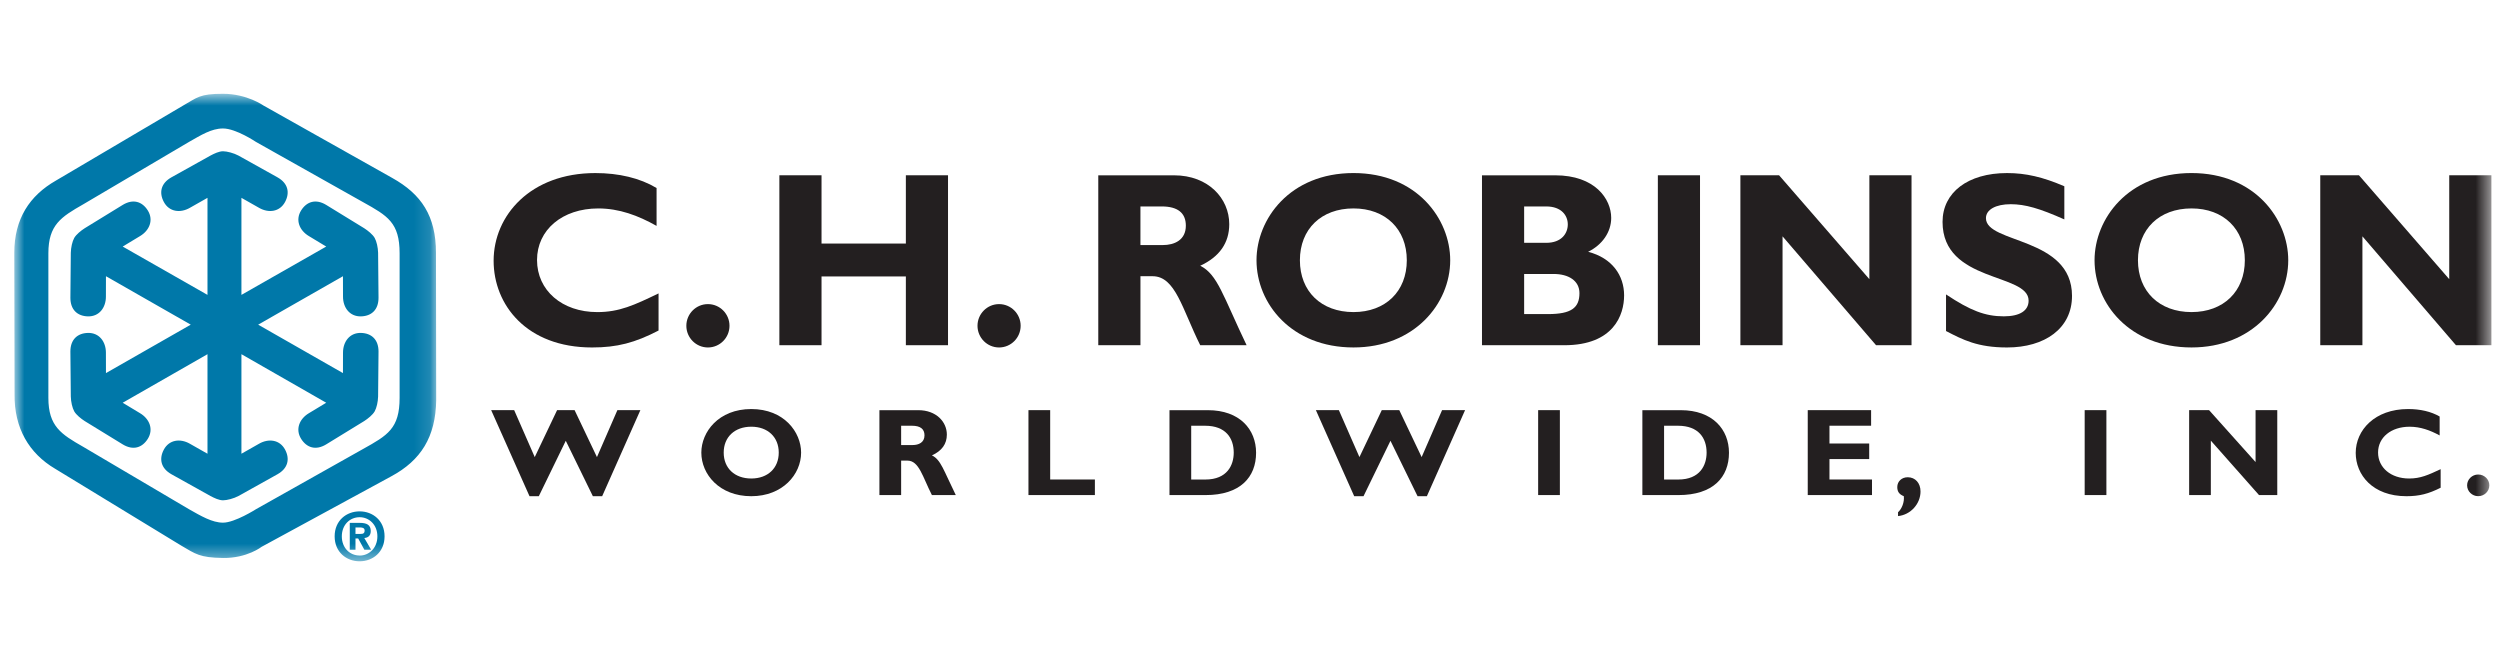 <svg width="154" height="41" viewBox="0 0 154 41" fill="none" xmlns="http://www.w3.org/2000/svg">
<mask id="mask0_20_4600" style="mask-type:luminance" maskUnits="userSpaceOnUse" x="0" y="5" width="27" height="30">
<path fill-rule="evenodd" clip-rule="evenodd" d="M0.88 5.778H26.87V34.578H0.88V5.778Z" fill="white"/>
</mask>
<g mask="url(#mask0_20_4600)">
<path fill-rule="evenodd" clip-rule="evenodd" d="M22.154 31.86C21.546 31.86 21.056 32.332 21.056 33.04C21.056 33.748 21.546 34.224 22.154 34.22V34.224C22.745 34.224 23.247 33.748 23.247 33.04C23.247 32.332 22.745 31.86 22.154 31.86ZM22.153 34.576C21.339 34.576 20.614 34.011 20.614 33.038C20.614 32.066 21.339 31.5 22.153 31.5C22.964 31.5 23.689 32.066 23.689 33.038C23.689 34.011 22.964 34.576 22.153 34.576ZM22.21 32.889C22.368 32.889 22.461 32.856 22.461 32.673C22.461 32.502 22.279 32.49 22.145 32.49H21.898V32.889H22.21ZM21.898 33.865H21.546V32.209H22.162C22.587 32.209 22.838 32.331 22.838 32.709C22.838 33.014 22.66 33.124 22.441 33.141L22.863 33.865H22.445L22.064 33.169H21.898V33.865ZM21.126 17.015L21.129 18.268C21.127 18.945 21.538 19.505 22.235 19.489C22.883 19.474 23.318 19.081 23.317 18.341L23.291 15.572C23.284 15.246 23.2 14.87 23.08 14.657C22.959 14.444 22.665 14.207 22.439 14.062L20.086 12.618C19.455 12.238 18.896 12.411 18.55 12.962C18.179 13.555 18.446 14.196 19.026 14.542L20.095 15.188L14.872 18.165V12.187L15.959 12.803C16.544 13.139 17.232 13.056 17.561 12.439C17.868 11.865 17.742 11.291 17.101 10.928L14.691 9.584C14.405 9.43 13.982 9.318 13.738 9.318C13.494 9.318 13.2 9.458 12.963 9.584L10.552 10.928C9.911 11.291 9.785 11.865 10.092 12.439C10.421 13.056 11.109 13.139 11.694 12.803L12.781 12.187V18.165L7.558 15.188L8.628 14.542C9.207 14.196 9.475 13.555 9.103 12.962C8.757 12.411 8.198 12.238 7.567 12.618L5.214 14.062C4.988 14.207 4.694 14.444 4.573 14.657C4.453 14.87 4.369 15.246 4.362 15.572L4.336 18.341C4.335 19.081 4.77 19.474 5.418 19.489C6.115 19.505 6.526 18.945 6.524 18.268L6.527 17.015L11.75 19.999L6.527 22.982L6.524 21.729C6.526 21.052 6.115 20.491 5.418 20.508C4.77 20.523 4.335 20.916 4.336 21.655L4.362 24.425C4.369 24.75 4.453 25.126 4.573 25.34C4.694 25.553 4.988 25.79 5.214 25.935L7.567 27.378C8.198 27.759 8.757 27.585 9.103 27.034C9.475 26.442 9.207 25.8 8.628 25.454L7.558 24.809L12.781 21.818V27.95L11.694 27.333C11.109 26.997 10.421 27.081 10.092 27.697C9.785 28.271 9.911 28.845 10.552 29.209L12.963 30.553C13.2 30.679 13.494 30.819 13.738 30.819C13.982 30.819 14.405 30.707 14.691 30.553L17.101 29.209C17.742 28.845 17.868 28.271 17.561 27.697C17.232 27.081 16.544 26.997 15.959 27.333L14.872 27.95V21.818L20.095 24.809L19.026 25.454C18.446 25.8 18.179 26.442 18.55 27.034C18.896 27.585 19.455 27.759 20.086 27.378L22.439 25.935C22.665 25.79 22.959 25.553 23.08 25.34C23.2 25.126 23.284 24.75 23.291 24.425L23.317 21.655C23.318 20.916 22.883 20.523 22.235 20.508C21.538 20.491 21.127 21.052 21.129 21.729L21.126 22.982L15.903 19.999L21.126 17.015ZM2.98 24.51C2.98 26.259 3.769 26.749 5.116 27.518L11.639 31.366C12.382 31.786 13.074 32.196 13.738 32.196C14.468 32.196 15.771 31.366 15.771 31.366L22.364 27.658C23.873 26.818 24.616 26.399 24.616 24.51V15.6C24.616 13.711 23.873 13.292 22.364 12.452L15.771 8.744C15.771 8.744 14.538 7.914 13.738 7.914C13.019 7.914 12.382 8.325 11.639 8.744L5.116 12.592C3.769 13.362 2.98 13.851 2.98 15.6V24.51ZM26.87 24.65C26.837 26.918 25.926 28.361 24.101 29.342L16.123 33.679C16.123 33.679 15.215 34.392 13.738 34.371C12.289 34.35 12.047 34.124 11.162 33.608L3.397 28.876C1.794 27.929 0.867 26.375 0.897 24.276L0.88 15.576C0.88 13.476 1.828 12.048 3.444 11.124L11.276 6.505C12.168 6.001 12.288 5.777 13.738 5.777C15.215 5.777 16.237 6.505 16.237 6.505L24.152 10.956C25.964 11.964 26.856 13.308 26.856 15.576L26.87 24.65Z" fill="#0078A9"/>
</g>
<path fill-rule="evenodd" clip-rule="evenodd" d="M40.567 20.361C39.116 21.113 38.016 21.404 36.472 21.404C32.423 21.404 30.407 18.764 30.407 16.063C30.407 13.27 32.683 10.661 36.671 10.661C38.123 10.661 39.421 10.968 40.445 11.582V13.915C39.299 13.27 38.138 12.84 36.854 12.84C34.639 12.84 33.081 14.16 33.081 16.017C33.081 17.89 34.624 19.225 36.793 19.225C38.153 19.225 39.07 18.795 40.567 18.074V20.361Z" fill="#231F20"/>
<path fill-rule="evenodd" clip-rule="evenodd" d="M44.937 20.068C44.937 20.805 44.341 21.404 43.608 21.404C42.875 21.404 42.279 20.805 42.279 20.068C42.279 19.332 42.875 18.733 43.608 18.733C44.341 18.733 44.937 19.332 44.937 20.068Z" fill="#231F20"/>
<path fill-rule="evenodd" clip-rule="evenodd" d="M58.398 21.265H55.801V17.029H50.606V21.265H48.009V10.797H50.606V15.003H55.801V10.797H58.398V21.265Z" fill="#231F20"/>
<path fill-rule="evenodd" clip-rule="evenodd" d="M62.872 20.068C62.872 20.805 62.276 21.404 61.543 21.404C60.81 21.404 60.214 20.805 60.214 20.068C60.214 19.332 60.81 18.733 61.543 18.733C62.276 18.733 62.872 19.332 62.872 20.068Z" fill="#231F20"/>
<path fill-rule="evenodd" clip-rule="evenodd" d="M70.251 15.096H71.627C72.345 15.096 73.048 14.789 73.048 13.899C73.048 13.116 72.543 12.717 71.566 12.717H70.251V15.096ZM72.314 10.799C74.454 10.799 75.722 12.242 75.722 13.807C75.722 14.958 75.126 15.818 73.934 16.37C75.004 16.907 75.324 18.197 76.791 21.266H73.934C72.819 19.025 72.406 17.015 71 17.015H70.252V21.266H67.654V10.799H72.314Z" fill="#231F20"/>
<path fill-rule="evenodd" clip-rule="evenodd" d="M83.375 12.839C81.388 12.839 80.074 14.113 80.074 16.032C80.074 17.95 81.388 19.224 83.375 19.224C85.346 19.224 86.659 17.95 86.659 16.032C86.659 14.113 85.346 12.839 83.375 12.839ZM83.375 21.403C79.555 21.403 77.401 18.702 77.401 16.031C77.401 13.499 79.448 10.66 83.375 10.66C87.301 10.66 89.333 13.514 89.333 16.031C89.333 18.717 87.118 21.403 83.375 21.403Z" fill="#231F20"/>
<path fill-rule="evenodd" clip-rule="evenodd" d="M93.887 19.348H95.353C96.79 19.348 97.294 18.964 97.294 18.058C97.294 17.291 96.622 16.877 95.705 16.877H93.887V19.348ZM93.887 14.958H95.247C96.194 14.958 96.576 14.375 96.576 13.822C96.576 13.285 96.194 12.717 95.247 12.717H93.887V14.958ZM95.797 10.799C98.257 10.799 99.25 12.257 99.25 13.423C99.25 14.298 98.7 15.081 97.829 15.511C99.311 15.894 100.045 16.969 100.045 18.197C100.045 19.394 99.403 21.266 96.362 21.266H91.29V10.799H95.797Z" fill="#231F20"/>
<mask id="mask1_20_4600" style="mask-type:luminance" maskUnits="userSpaceOnUse" x="0" y="5" width="154" height="30">
<path fill-rule="evenodd" clip-rule="evenodd" d="M0.88 34.579H153.471V5.778H0.88V34.579Z" fill="white"/>
</mask>
<g mask="url(#mask1_20_4600)">
<path fill-rule="evenodd" clip-rule="evenodd" d="M102.124 21.265H104.721V10.797H102.124V21.265Z" fill="#231F20"/>
<path fill-rule="evenodd" clip-rule="evenodd" d="M117.75 21.265H115.565L109.805 14.558V21.265H107.208V10.797H109.591L115.153 17.197V10.797H117.75V21.265Z" fill="#231F20"/>
<path fill-rule="evenodd" clip-rule="evenodd" d="M127.163 13.516C125.65 12.841 124.749 12.579 123.863 12.579C122.93 12.579 122.334 12.917 122.334 13.439C122.334 15.02 127.636 14.575 127.636 18.227C127.636 20.238 125.956 21.404 123.633 21.404C121.815 21.404 120.914 20.929 119.875 20.392V18.136C121.372 19.133 122.289 19.486 123.435 19.486C124.428 19.486 124.962 19.133 124.962 18.519C124.962 16.8 119.661 17.43 119.661 13.669C119.661 11.858 121.219 10.661 123.633 10.661C124.794 10.661 125.849 10.907 127.163 11.475V13.516Z" fill="#231F20"/>
<path fill-rule="evenodd" clip-rule="evenodd" d="M134.998 12.839C133.011 12.839 131.698 14.113 131.698 16.032C131.698 17.95 133.011 19.224 134.998 19.224C136.969 19.224 138.282 17.95 138.282 16.032C138.282 14.113 136.969 12.839 134.998 12.839ZM134.997 21.403C131.178 21.403 129.024 18.702 129.024 16.031C129.024 13.499 131.071 10.66 134.997 10.66C138.924 10.66 140.956 13.514 140.956 16.031C140.956 18.717 138.741 21.403 134.997 21.403Z" fill="#231F20"/>
<path fill-rule="evenodd" clip-rule="evenodd" d="M153.47 21.265H151.286L145.525 14.558V21.265H142.928V10.797H145.312L150.873 17.197V10.797H153.47V21.265Z" fill="#231F20"/>
<path fill-rule="evenodd" clip-rule="evenodd" d="M33.191 30.565H32.617L30.256 25.265H31.673L32.94 28.157L34.317 25.265H35.395L36.772 28.157L38.031 25.265H39.447L37.094 30.565H36.52L34.852 27.152L33.191 30.565Z" fill="#231F20"/>
<path fill-rule="evenodd" clip-rule="evenodd" d="M46.279 26.285C45.256 26.285 44.58 26.922 44.58 27.881C44.58 28.839 45.256 29.476 46.279 29.476C47.294 29.476 47.971 28.839 47.971 27.881C47.971 26.922 47.294 26.285 46.279 26.285ZM46.279 30.566C44.312 30.566 43.202 29.216 43.202 27.881C43.202 26.616 44.257 25.197 46.279 25.197C48.301 25.197 49.348 26.623 49.348 27.881C49.348 29.224 48.207 30.566 46.279 30.566Z" fill="#231F20"/>
<path fill-rule="evenodd" clip-rule="evenodd" d="M55.51 27.415H56.218C56.587 27.415 56.949 27.261 56.949 26.816C56.949 26.425 56.69 26.226 56.186 26.226H55.51V27.415ZM56.572 25.267C57.673 25.267 58.326 25.987 58.326 26.77C58.326 27.345 58.02 27.774 57.406 28.051C57.957 28.319 58.122 28.963 58.877 30.497H57.406C56.831 29.378 56.619 28.373 55.895 28.373H55.51V30.497H54.172V25.267H56.572Z" fill="#231F20"/>
<path fill-rule="evenodd" clip-rule="evenodd" d="M67.445 30.496H63.353V25.265H64.691V29.537H67.445V30.496Z" fill="#231F20"/>
<path fill-rule="evenodd" clip-rule="evenodd" d="M73.378 29.539H74.251C75.597 29.539 75.998 28.649 75.998 27.883C75.998 26.985 75.503 26.226 74.236 26.226H73.378V29.539ZM74.409 25.267C76.368 25.267 77.375 26.455 77.375 27.89C77.375 29.393 76.4 30.497 74.259 30.497H72.04V25.267H74.409Z" fill="#231F20"/>
<path fill-rule="evenodd" clip-rule="evenodd" d="M83.993 30.565H83.418L81.058 25.265H82.474L83.741 28.157L85.118 25.265H86.196L87.573 28.157L88.832 25.265H90.249L87.896 30.565H87.321L85.653 27.152L83.993 30.565Z" fill="#231F20"/>
<path fill-rule="evenodd" clip-rule="evenodd" d="M94.75 30.496H96.088V25.265H94.75V30.496Z" fill="#231F20"/>
<path fill-rule="evenodd" clip-rule="evenodd" d="M102.507 29.539H103.38C104.726 29.539 105.127 28.649 105.127 27.882C105.127 26.985 104.632 26.226 103.365 26.226H102.507V29.539ZM103.538 25.267C105.498 25.267 106.505 26.455 106.505 27.89C106.505 29.393 105.529 30.497 103.389 30.497H101.17V25.267H103.538Z" fill="#231F20"/>
<path fill-rule="evenodd" clip-rule="evenodd" d="M115.315 30.496H111.357V25.265H115.26V26.224H112.695V27.32H115.143V28.279H112.695V29.537H115.315V30.496Z" fill="#231F20"/>
<path fill-rule="evenodd" clip-rule="evenodd" d="M116.919 31.553C117.148 31.354 117.321 30.932 117.274 30.564C116.998 30.457 116.872 30.288 116.872 30.004C116.872 29.651 117.148 29.398 117.517 29.398C117.982 29.398 118.304 29.759 118.304 30.273C118.304 31.04 117.691 31.715 116.919 31.791V31.553Z" fill="#231F20"/>
<path fill-rule="evenodd" clip-rule="evenodd" d="M128.416 30.496H129.754V25.265H128.416V30.496Z" fill="#231F20"/>
<path fill-rule="evenodd" clip-rule="evenodd" d="M140.28 30.496H139.155L136.188 27.144V30.496H134.851V25.265H136.079L138.943 28.463V25.265H140.28V30.496Z" fill="#231F20"/>
<path fill-rule="evenodd" clip-rule="evenodd" d="M150.344 30.044C149.597 30.42 149.03 30.566 148.236 30.566C146.15 30.566 145.112 29.246 145.112 27.896C145.112 26.501 146.284 25.197 148.338 25.197C149.085 25.197 149.754 25.35 150.282 25.657V26.823C149.691 26.501 149.093 26.286 148.432 26.286C147.291 26.286 146.489 26.945 146.489 27.873C146.489 28.809 147.283 29.476 148.401 29.476C149.101 29.476 149.573 29.262 150.344 28.901V30.044Z" fill="#231F20"/>
<path fill-rule="evenodd" clip-rule="evenodd" d="M153.343 29.897C153.343 30.265 153.036 30.564 152.658 30.564C152.281 30.564 151.974 30.265 151.974 29.897C151.974 29.529 152.281 29.23 152.658 29.23C153.036 29.23 153.343 29.529 153.343 29.897Z" fill="#231F20"/>
</g>
</svg>
